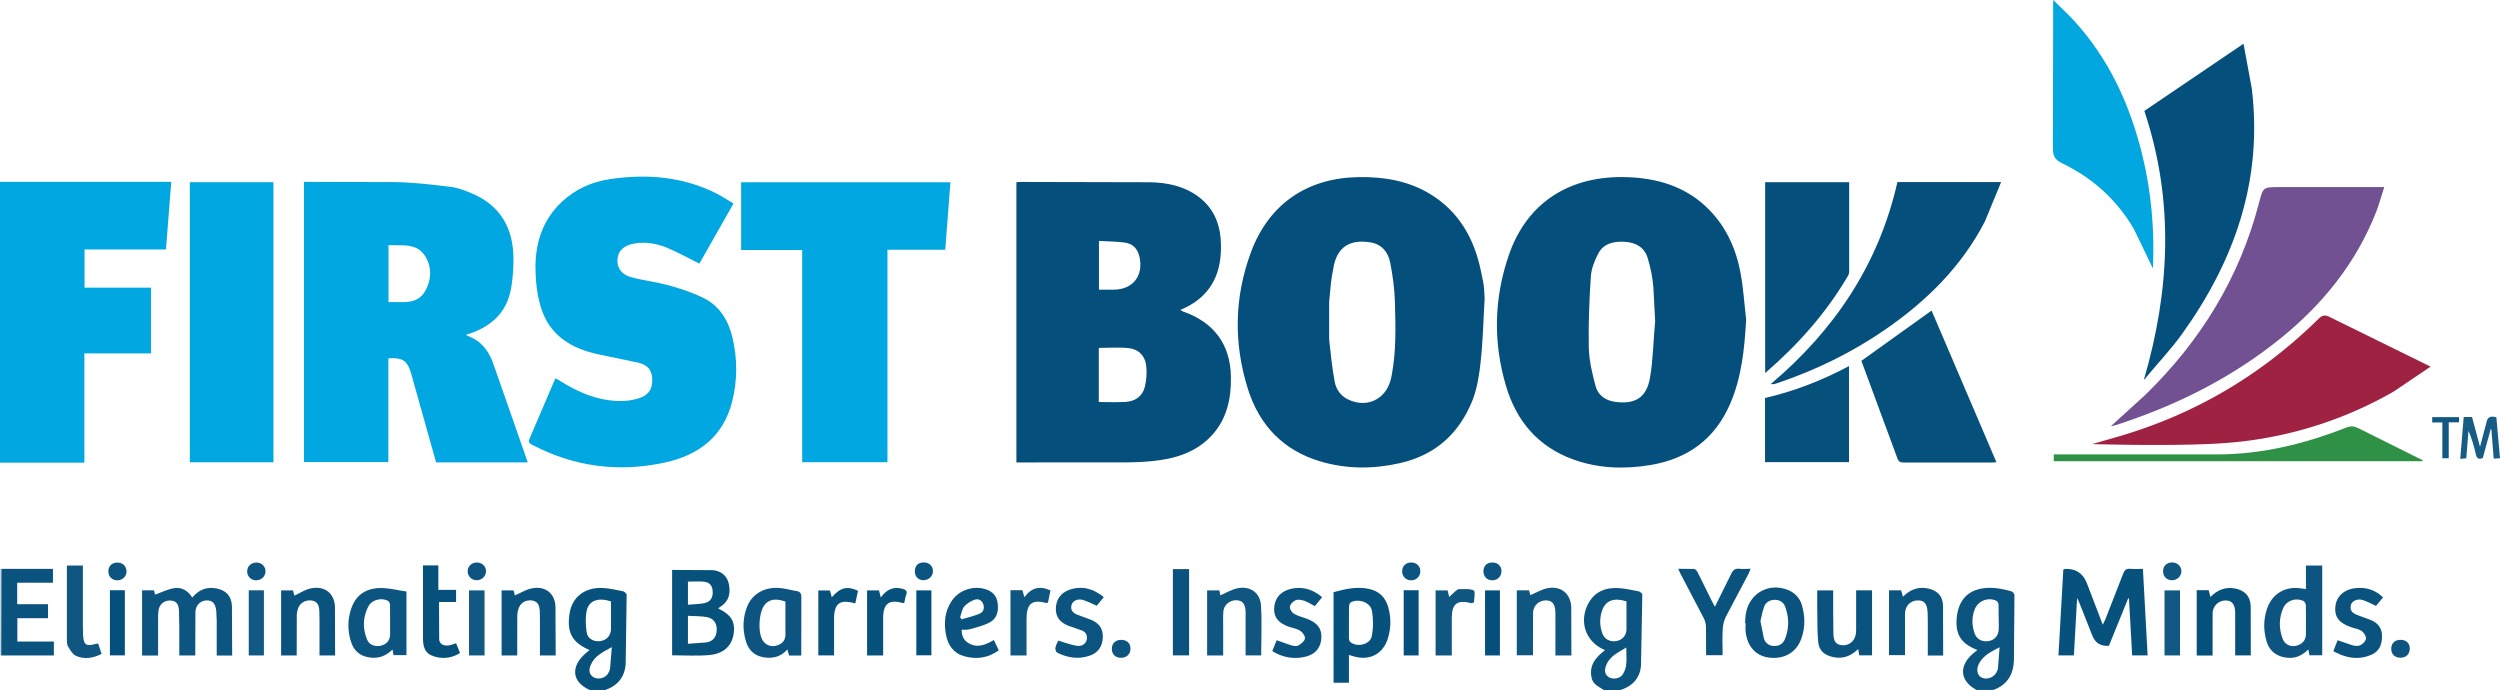 <svg xmlns="http://www.w3.org/2000/svg" viewBox="0 0 330.04 91.09" xmlns:v="https://vecta.io/nano"><path d="M0 24.01h22.61l-.7 8.92H11.16v5.05h8.78v8.67h-8.8v14.43H0V24.01z" fill="#01a7e0"/><path d="M211.72 91.09c-.61-.43-1.38-.69-1.59-1.56-.28-1.16.09-2.11.88-2.93.27-.28.58-.52.88-.78-2.59-1.06-3.52-3.81-2.14-6.26.78-1.38 2.06-1.93 3.54-1.93 1.01 0 2.02.25 3.02.43.2.04.5.3.5.45l-.17 9.25c-.08 1.69-1.08 2.82-2.72 3.33h-2.2zm3-11.69c-1.66-.54-2.74-.13-3.21 1.18-.35.99-.33 2 .01 2.99.27.78.98 1.18 1.79 1.07s1.38-.69 1.41-1.53V79.4zm-.01 6.08c-1.12.67-2.21 1.17-2.67 2.36-.22.57-.25 1.15.33 1.54.53.36 1.48.22 1.84-.33a3 3 0 0 0 .47-1.3c.08-.7.02-1.41.02-2.28z" fill="#0c5480"/><path d="M260.95 91.09c-2.22-1.19-2.4-3.16-.45-4.83l.55-.45c-2.07-.8-2.86-1.95-2.75-3.97.12-2.15 1.09-3.56 2.86-4.04 1.49-.4 2.96-.13 4.41.28a.67.67 0 0 1 .37.49l-.07 8.55c-.05 1.87-.85 3.3-2.72 3.96h-2.2zm2.9-9.63l-.01-1.65c-.01-.18-.16-.44-.31-.51a2.12 2.12 0 0 0-2.85 1.18c-.38 1.01-.36 2.06-.02 3.08.26.8.97 1.19 1.79 1.08.83-.11 1.36-.67 1.41-1.53.03-.55 0-1.1 0-1.65zm.13 3.99c-1.2.61-2.21 1.13-2.75 2.22-.37.75-.18 1.52.39 1.78.68.32 1.59 0 1.95-.7.08-.16.17-.34.19-.51l.22-2.8z" fill="#0b547f"/><path d="M77.86 91.09c-2.27-1-2.57-2.92-.75-4.66.22-.21.47-.4.71-.61-2.31-1.02-3.01-2.31-2.63-4.83.32-2.12 1.97-3.46 4.3-3.37.93.03 1.86.26 2.77.44.19.04.47.31.47.48l-.13 9.01c-.07 1.74-1.01 2.96-2.7 3.54h-2.04zm2.81-11.69c-1.64-.55-2.9-.15-3.2 1.17-.21.93-.16 1.96-.02 2.92.12.84.96 1.26 1.79 1.15s1.41-.72 1.42-1.6V79.4zm.1 6.03c-1.24.67-2.29 1.19-2.78 2.35-.25.58-.29 1.19.33 1.61.52.35 1.46.18 1.85-.33.18-.24.34-.55.37-.84l.23-2.78z" fill="#07517d"/><path d="M0 75.07c.07 0 .13.02.2.03L.17 86.54H.01V75.07z" fill="#bfd2dd"/><path d="M134.18 61.06v-37c.13-.02.23-.04.33-.04l17.22.04c2.3.03 4.55.48 6.46 1.89 2.54 1.88 3.15 4.59 2.97 7.53-.21 3.53-1.96 6.04-5.33 7.43.14.09.24.17.34.21 4.06 1.41 6.25 4.32 6.33 8.57.06 3.1-.6 5.99-2.96 8.23-1.8 1.71-4.04 2.49-6.43 2.83-1.39.2-2.81.28-4.22.29l-13.76.01h-.94zm10.88-7.99c1.23 0 2.44.07 3.63-.02s2.13-.76 2.43-1.92c.24-.91.3-1.91.2-2.84-.14-1.3-1-2.19-2.29-2.33-1.3-.14-2.64-.03-3.97-.03v7.14zm.02-21.26v6.43H147c2.54 0 3.97-1.81 3.44-4.29-.23-1.06-.84-1.77-1.9-1.92-1.13-.16-2.28-.15-3.46-.22z" fill="#054f7c"/><path d="M40.15 24.01l12.09.03c2.4.06 4.8.33 7.18.62.94.11 1.88.46 2.77.83 3.63 1.5 5.43 4.31 5.58 8.16a22 22 0 0 1-.28 4.29c-.49 3.05-2.36 4.98-5.23 6.01l-.78.26 1.09.51c1.32.75 2.08 1.96 2.57 3.35l3.75 10.72.78 2.25h-12.1l-1.58-5.63-1.72-6.11c-.49-1.7-1.14-2.13-3-1.98V61H40.13V24.01zM51.3 39.89c1.79-.08 3.75.4 4.82-1.45.87-1.5.92-3.25-.05-4.71-1.13-1.7-3.04-1.26-4.78-1.38v7.54z" fill="#01a7e0"/><path d="M195.99 39.57c-.24 3.59-.24 9.82-1.56 13.18-1.75 4.45-4.91 7.33-9.62 8.39-3.51.8-7.02.8-10.48-.22-4.91-1.45-8.07-4.77-9.58-9.55-1.91-6.04-1.81-12.14.4-18.09 2.36-6.35 7.43-9.8 14.21-9.9 3.3-.05 6.47.46 9.35 2.18 3.88 2.32 5.9 5.92 6.79 10.19.44 2.14.4 1.69.5 3.81zm-20.52 5.27c.19 1.84.39 3.68.72 5.5.18 1.02.76 1.89 1.75 2.38 2.41 1.19 4.93.07 5.63-2.5.06-.23.12-.46.16-.69.61-3.21.51-6.46.42-9.7-.05-1.74-.29-3.49-.63-5.2-.28-1.38-1.12-2.4-2.65-2.64-2.6-.41-4.29.57-4.8 3.17-.47 2.4-.33 2.21-.6 4.65m55.05 2.39c-.22 3.83-.58 7.58-2.12 11.13-2 4.61-5.55 7.22-10.45 8.05-3.51.59-7 .48-10.38-.77-4.56-1.69-7.38-5.05-8.74-9.61-1.73-5.8-1.61-11.63.37-17.35 2.38-6.91 8.03-10.55 15.7-10.26 3.82.15 7.33 1.15 10.22 3.8 2.6 2.4 4.03 5.45 4.66 8.86.38 2.02.5 4.09.74 6.14zm-12.25-4.31c-.11-1.29-.37-2.59-.75-3.83-.44-1.44-1.6-2.06-3.06-2.14-1.41-.07-2.74.2-3.45 1.53-.49.93-.92 1.99-.99 3.02-.21 3.15-.34 6.32-.27 9.47.04 1.67.45 3.35.88 4.99.33 1.27 1.34 1.96 2.65 2.13 2.6.33 4.08-.57 4.54-3.15.43-2.43.44-5.04.69-7.5" fill="#054f7c"/><path d="M73.38 49.95c1.89 1.19 3.84 2.26 6.05 2.72 1.61.33 3.22.42 4.82-.06 1.27-.38 1.84-1.12 1.86-2.31.02-1.3-.45-2.06-1.79-2.41l-5.3-1.11c-3.68-.77-6.57-2.58-7.66-6.36-.48-1.66-.67-3.45-.67-5.18.01-3.29 1-6.28 3.5-8.61 1.8-1.68 3.97-2.64 6.37-2.99 4.87-.71 9.61-.33 14.08 1.93.74.38 1.43.85 2.19 1.3l-4.5 7.93c-1.44-.71-2.78-1.47-4.19-2.06-1.38-.58-2.85-.85-4.37-.6-1.32.22-2.12.89-2.24 1.95-.14 1.14.41 2.11 1.71 2.48 1.68.47 3.44.65 5.12 1.12 1.6.45 3.21.97 4.67 1.73 2.04 1.06 3.15 2.96 3.67 5.15.66 2.79.66 5.61-.03 8.39-1.16 4.63-4.37 7.11-8.86 8.09-6.08 1.33-11.91.6-17.45-2.28-.37-.19-.69-.32-.45-.86l3.33-7.78c.03-.07.09-.12.15-.2zm24.46-16.96v-8.93h27.63l-.68 8.91h-7.63v28.05H105.9V33h-8.06zM36.1 61.03H25.06V24.05H36.1v36.98z" fill="#01a7e0"/><path d="M278.66 56.27l4.53-4.12c7.31-7.1 12.47-15.48 15.04-25.38.54-2.07.52-2.07 2.67-2.07h13.86c-.38 1.17-.66 2.22-1.05 3.23-2.66 6.8-7.09 12.28-12.74 16.82-6.46 5.2-13.76 8.82-21.62 11.36-.17.05-.35.08-.68.16z" fill="#715192"/><path d="M283.09 14.64l13.09-8.87 1.09 5.91c1.47 12.07-2.24 22.7-9.19 32.39-1.43 1.99-3.13 3.79-4.7 5.68-.1.12-.15.28-.34.35 3.44-11.83 4-23.6.05-35.45z" fill="#054f7c"/><path d="M320.88 48.4l-4.84 3.27a52.19 52.19 0 0 1-19.81 6.58c-2.62.32-5.27.41-7.91.46-4.03.07-8.07.02-12.13-.08l3.3-.95c10.19-2.94 19.04-8.15 26.59-15.59.53-.52.88-.54 1.52-.22l13.28 6.53z" fill="#a02243"/><path d="M250.48 24.04h13.7l-2.15 5.21c-3.06 5.92-7.67 10.47-13.11 14.23-4.44 3.07-9.24 5.4-14.35 7.12-.12.04-.25.09-.37.11-.13.02-.26 0-.44 0 8.43-7.13 14.27-15.82 16.73-26.68z" fill="#054f7c"/><path d="M284.22 35.44l-2.51-5.2c-2.25-3.85-5.45-6.75-9.47-8.68-.96-.46-1.23-.98-1.22-2l.03-18.53V0c1.01.99 1.89 1.79 2.69 2.66 4.65 5.06 7.42 11.09 9.05 17.68 1.24 5.01 1.66 10.1 1.43 15.11z" fill="#02a7e0"/><path d="M244.12 24.06v11.82c0 .17-.06.36-.14.51-2.87 4.9-6.58 9.08-10.95 12.86v-25.2h11.1z" fill="#044f7c"/><path d="M245.74 47.63L255 41l8.56 20.02-.56.04h-11.64c-.43 0-.7-.07-.87-.54l-4.76-12.89zm-1.64.69v12.69h-11.09v-8.47c3.85-.88 7.52-2.32 11.09-4.21z" fill="#06507c"/><path d="M319.81 60.89h-48.68v-.9h.84 20.52c6.01.03 11.72-1.37 17.27-3.55.57-.22 1-.2 1.54.07l8.55 4.26c-.01.04-.02.07-.03.11z" fill="#2e9145"/><path d="M272.39 75.19l.2-.08q2.14-.11 2.91 1.88l2.1 5.48.33-.68 2.36-6.05c.19-.5.43-.7.97-.65.51.05 1.04.01 1.64.01l.62 11.42h-2.04l-.42-7.5c-.03-.01-.07-.03-.1-.04l-2.55 6.28q-1.61.1-2.17-1.31l-1.73-4.36c-.06-.16-.14-.3-.3-.65l-.42 7.58h-2.04l.64-11.31z" fill="#07517d"/><path d="M18.74 77.93h1.59l.14.57c.85-.3 1.69-.73 2.57-.86.95-.14 1.78.33 2.34 1.25.85-1.02 1.89-1.46 3.19-1.21 1.23.24 1.99.96 2.05 2.33l.03 6.53h-2.04v-4.56l-.06-1.33c-.11-.99-.5-1.4-1.26-1.39-.8.01-1.47.64-1.49 1.52l-.02 4.71v1.04h-2.11v-3.67l-.04-2.27c-.06-.91-.41-1.28-1.14-1.31-.73-.04-1.39.43-1.54 1.18-.09.46-.08.94-.08 1.41v4.67h-2.11v-8.59z" fill="#0c5580"/><path d="M88.73 75.24l5.34.03c1.07.07 1.94.72 2.16 1.87.24 1.21-.01 2.29-1.17 2.99-.09.05-.16.13-.24.2 1.68.8 2.26 1.73 2.04 3.3-.23 1.62-1.31 2.68-3.24 2.85-1.6.14-3.23.03-4.89.03V75.24zm2.09 9.75l2.43-.18c.9-.14 1.34-.73 1.37-1.64.03-.88-.4-1.53-1.3-1.7-.8-.15-1.64-.12-2.5-.17v3.68zm0-8.22v3.06c.76-.07 1.49-.06 2.18-.21.84-.19 1.15-.75 1.08-1.64-.06-.79-.54-1.16-1.28-1.2-.64-.04-1.29 0-1.98 0zm85.23 1.41c1.54-.43 3.09-.78 4.7-.43 1.28.28 2.13 1.08 2.5 2.34.4 1.36.4 2.73 0 4.1-.6 2.11-2.4 3.08-4.51 2.47l-.66-.2v1.85 1.82h-2.03V78.17zm2.03 3.92v2.12c0 .19.07.44.2.55.86.72 2.59.33 2.81-.77.22-1.09.22-2.29.02-3.38-.21-1.11-1.72-1.63-2.76-1.12-.15.07-.25.36-.26.56l-.01 2.04z" fill="#07517d"/><path d="M304.88 86.5l-.14-.76c-.75.71-1.52 1.14-2.52 1.11-1.49-.05-2.59-.79-3-2.19-.42-1.44-.42-2.89.07-4.32.67-1.95 2.39-2.97 4.43-2.67l.7.1v-3.11h2.15v11.85h-1.68zm-.45-4.56l-.02-2.04c-.01-.21-.18-.5-.35-.58-.99-.44-2.18-.05-2.62.92-.6 1.34-.61 2.75-.08 4.12.28.72.99 1.05 1.73.9.8-.16 1.31-.71 1.33-1.51v-1.81z" fill="#0d5580"/><path d="M.16 86.54L.19 75.1h6.8v1.83H2.27v2.83h4.07v1.85H2.29v3.08h4.82v1.84H.16z" fill="#0a537f"/><path d="M105.79 86.54h-1.61l-.24-.8c-.71.8-1.55 1.12-2.55 1.09-1.43-.05-2.48-.74-2.89-2.1-.49-1.57-.46-3.15.15-4.68.65-1.62 2.25-2.56 4.18-2.43.78.05 1.54.28 2.31.4.5.08.66.33.65.85l-.01 7.67zm-2.11-7.12c-1.31-.46-2.17-.3-2.76.47-.75.97-.89 3.61-.23 4.65a1.58 1.58 0 0 0 1.84.68c.72-.21 1.16-.65 1.16-1.46v-4.34z" fill="#0d5580"/><path d="M53.66 78.1v8.39h-1.71l-.13-.74c-.79.76-1.63 1.13-2.65 1.08-1.37-.07-2.35-.71-2.79-2a6.81 6.81 0 0 1 .09-4.75c.66-1.69 2.05-2.44 3.76-2.45 1.13 0 2.25.29 3.44.46zm-2.16 3.77l-.01-2.03c0-.19-.14-.46-.29-.53-.88-.43-2.1-.13-2.55.72-.76 1.43-.79 2.95-.17 4.44.28.67 1.06.94 1.8.77.77-.18 1.2-.7 1.22-1.49v-1.88z" fill="#0c5580"/><path d="M207.44 86.53h-2.1v-4.57-1.1c-.04-1.1-.39-1.57-1.2-1.6-.93-.03-1.73.66-1.75 1.63l-.01 3.77v1.85h-2.14v-8.58h1.62l.17.64c.77-.32 1.49-.77 2.27-.92 1.75-.34 3.06.7 3.13 2.52l.02 6.36zm-45.97 0h-2.11v-8.59h1.62l.13.65c.76-.32 1.48-.77 2.26-.93 1.66-.34 2.99.57 3.1 2.26.14 2.18.03 4.38.03 6.6h-2.06v-3.76-2.04c-.05-1.03-.44-1.47-1.25-1.48-.88 0-1.64.65-1.69 1.53-.05.7-.01 1.41-.02 2.12v3.63z" fill="#0f5681"/><path d="M230.37 82.26c.05-.49.05-1 .16-1.48.56-2.58 3.14-3.9 5.58-2.86a3.01 3.01 0 0 1 1.79 2.06c.4 1.39.41 2.79-.04 4.17-.62 1.92-2.21 2.89-4.26 2.67-1.77-.19-2.95-1.48-3.15-3.46-.04-.36 0-.73 0-1.1h-.07zm2.04-.24l.44 2.21a1.38 1.38 0 0 0 1.32 1.05c.7.03 1.22-.29 1.48-.94.56-1.39.53-2.8.04-4.19-.21-.62-.7-.96-1.38-.96-.67 0-1.19.31-1.42.92-.23.63-.34 1.3-.49 1.91z" fill="#0a537f"/><path d="M256.54 86.54h-2.04v-4.4l-.02-1.26c-.06-1.17-.43-1.62-1.28-1.62-.98 0-1.7.72-1.71 1.76v4.63.84h-2.11v-8.56h1.6l.24.85c.91-.92 1.94-1.33 3.17-1.12 1.27.22 2.08.96 2.12 2.25l.02 6.63z" fill="#0b547f"/><path d="M245.04 77.93h2.1v8.58h-1.69l-.14-.83c-.98.95-2.05 1.34-3.32 1.06-1.15-.26-1.86-.85-1.96-2.04-.14-1.56-.1-3.13-.13-4.7v-2.06h2.11v3.02l.03 2.75c.05 1.01.35 1.37 1.09 1.46.81.1 1.56-.38 1.8-1.19.09-.29.11-.62.11-.93v-5.11zm-171.71 8.6h-2.05v-4.72l-.02-1.1c-.04-.62-.14-1.22-.87-1.4-.7-.18-1.48.11-1.81.76-.19.38-.29.84-.29 1.27l-.01 5.19h-2.06v-8.59h1.58l.17.66c.74-.31 1.47-.78 2.27-.93 1.7-.34 3 .63 3.09 2.36l.03 6.5zm-29.1 0h-2.05v-4.64l-.02-1.18c-.03-.62-.14-1.22-.87-1.4-.72-.18-1.53.15-1.86.83a2.9 2.9 0 0 0-.25 1.12l-.01 5.27h-2.06v-8.59h1.57l.19.69c.69-.31 1.36-.77 2.11-.94 1.82-.4 3.15.56 3.24 2.42l.02 6.42z" fill="#0b537f"/><path d="M226.4 80.09l2.12-4.28c.26-.58.56-.79 1.17-.72.44.05.88 0 1.42 0l-.25.61-3 5.68a4.31 4.31 0 0 0-.43 1.69c-.07 1.12-.02 2.24-.02 3.43h-2.18l-.01-3.73c-.01-.37-.11-.77-.27-1.11l-3.12-5.96-.28-.61 2.08.02c.19.02.41.28.51.49l1.84 3.72.41.77z" fill="#0a537f"/><path d="M290 77.92h1.58l.23.89c.89-.9 1.92-1.34 3.15-1.14 1.34.22 2.13 1.02 2.17 2.37l.01 6.48h-2.06v-2.59-3.06c-.01-1.09-.44-1.61-1.28-1.6-.93.01-1.69.74-1.7 1.7v4.94.63H290v-8.61z" fill="#06507c"/><path d="M131.2 84.48l.65 1.37c-1.39 1.02-2.93 1.23-4.53.79-1.43-.39-2.18-1.45-2.44-2.88-.29-1.57-.15-3.07.76-4.43.98-1.46 2.92-2.09 4.58-1.51.83.29 1.35.86 1.48 1.76.15 1.03-.05 2.02-.97 2.55-.81.46-1.78.67-2.7.94-.32.09-.67.05-1.07.07-.02.74.24 1.35.85 1.73 1.18.74 2.29.27 3.4-.38zm-4.45-3l.19.28c.8-.24 1.63-.42 2.4-.75.48-.21.66-.71.46-1.26-.2-.54-.66-.74-1.13-.58-.51.18-1.03.49-1.37.89-.31.37-.38.94-.55 1.42z" fill="#0b537f"/><path d="M139.7 84.57c.87.25 1.63.55 2.42.68.75.13 1.28-.29 1.36-.88.08-.58-.18-.96-.71-1.16l-1.7-.59c-1.18-.47-1.69-1.17-1.68-2.29.02-1.18.67-2.1 1.81-2.48 1.66-.56 3.12-.15 4.52.98l-.94 1.14c-.67-.29-1.25-.61-1.86-.78-.7-.19-1.34.16-1.47.72-.17.72.28 1.06.87 1.28l1.76.65c1.09.47 1.55 1.22 1.51 2.32-.04 1.17-.62 2.01-1.7 2.39-1.49.52-2.94.3-4.33-.39-.15-.08-.27-.45-.23-.65.06-.35.26-.67.38-.95z" fill="#0b547f"/><path d="M167.96 85.94l.58-1.42 1.85.65c.32.09.74.18.99.05.37-.2.82-.56.89-.92.06-.3-.3-.81-.62-1.02-.42-.28-.97-.36-1.46-.53-1.46-.51-2.06-1.3-1.97-2.55.1-1.33.94-2.22 2.4-2.5 1.46-.27 2.72.14 3.92 1.14l-.96 1.18c-.48-.25-.91-.53-1.39-.7-.35-.12-.81-.21-1.13-.08-.33.13-.71.51-.77.84-.05.28.24.76.52.93.5.31 1.11.45 1.67.66 1.47.55 2.06 1.35 1.95 2.66-.11 1.33-.94 2.19-2.45 2.44a5.54 5.54 0 0 1-4-.82zm146.64-7.07l-.93 1.12c-.62-.28-1.16-.59-1.75-.77-.72-.22-1.42.11-1.56.66-.19.76.28 1.1.89 1.33l1.76.65c.87.39 1.43 1.01 1.45 2.04.03 1.12-.31 2.04-1.37 2.52-1.73.77-3.39.46-5.05-.46l.56-1.44 1.93.66c.34.09.77.14 1.06 0 .33-.16.71-.53.75-.85s-.25-.78-.53-1c-.33-.26-.81-.33-1.23-.47-1.76-.57-2.42-1.38-2.27-2.8.15-1.37 1.17-2.3 2.83-2.43 1.3-.1 2.47.27 3.46 1.24z" fill="#0b537f"/><path d="M60.21 84.92l.52 1.28a3.98 3.98 0 0 1-3.65.37c-1.12-.42-1.24-1.43-1.24-2.47v-9.46h2.03v3.23h2.34v1.6h-2.25l.02 4.89c.03.69.61.93 1.27.84.31-.04.6-.17.97-.28z" fill="#06507c"/><path d="M10.94 74.66v7.98l.03 1.25c.09 1.27.4 1.47 1.67 1.11.07-.02.15-.02.32-.04l.45 1.36c-1.11.58-2.26.76-3.39.26-.44-.2-.75-.75-1.02-1.2-.16-.27-.17-.66-.17-1v-9.72h2.11z" fill="#0f5681"/><path d="M154.84 75.13h2.14v5.72 5.67h-2.14V75.13z" fill="#0a537f"/><path d="M133.4 77.92h1.58l.25.92c.93-1.26 2.06-1.55 3.45-.89l-.33 1.59c-.1.04-.15.08-.19.07-1.9-.51-2.63.05-2.64 2.05v4.87h-2.12v-8.61zm58.27 8.61h-2.15v-8.59h1.59l.2.87.89-.82c.12-.1.28-.21.41-.21.66.01 1.4-.1 1.95.17.23.11.04 1.06.04 1.55-.23.1-.28.15-.32.14-1.89-.51-2.62.03-2.62 1.96v4.94z" fill="#0f5681"/><path d="M112.9 79.66c-2.03-.59-2.79 0-2.79 2.03v4.83h-2.08v-8.57h1.54l.24.9c1.14-1.3 2.01-1.52 3.46-.86l-.36 1.68zm3.68 6.87h-2.11v-8.59h1.57l.24.94c.69-.97 1.53-1.45 2.71-1.19.56.12.87.29.62.92-.12.31-.15.65-.22.96-.09.02-.14.06-.18.05-1.82-.54-2.62.05-2.62 1.97v4.95z" fill="#07517d"/><path d="M34.84 86.53h-2v-8.6h2v8.6zm29.13-8.59v8.59h-2.05v-8.59h2.05zm221.78 8.59v-8.59h2.05v8.59h-2.05z" fill="#115882"/><path d="M325.24 55.05h1.11l1.05 3.94.83-3.14c.14-.8.53-.98 1.33-.76l.48 5.41-.83.05-.31-3.87c-.03 0-.06-.02-.09-.02l-1.04 3.81c-.58.23-.81.03-.93-.54-.23-1.03-.53-2.05-.96-3.06l-.29 3.63-.8.08.46-5.52z" fill="#165c85"/><path d="M185.31 77.92h1.97v8.61h-1.97v-8.61zm-170.8 0h1.97v8.6h-1.97v-8.6zm106.46 8.59v-8.57h1.99v8.57h-1.99zm77.04.02h-1.96v-8.59h1.96v8.59z" fill="#044f7c"/><path d="M323.27,55.75v4.75h-.84v-4.73h-1.34v-.7h3.54v.68h-1.36Z" fill="#115882"/><path d="M148.01 84.47c.74 0 1.22.44 1.23 1.12.02.73-.47 1.23-1.2 1.25-.77.01-1.25-.43-1.26-1.17-.01-.72.48-1.2 1.23-1.2zm170.12 1.16c0 .73-.5 1.21-1.24 1.2-.76-.01-1.23-.48-1.21-1.22.02-.73.51-1.16 1.28-1.14.73.02 1.18.46 1.17 1.17zM33.88 74.26c.69.02 1.2.55 1.17 1.21s-.58 1.15-1.26 1.14c-.68-.02-1.19-.55-1.16-1.22.02-.67.56-1.14 1.25-1.12z" fill="#0d5580"/><path d="M287.98,75.38c.02.64-.52,1.19-1.19,1.22-.69.03-1.21-.45-1.23-1.14-.02-.7.45-1.19,1.16-1.21.69-.02,1.24.47,1.26,1.12Z" fill="#0f5681"/><path d="M62.95,76.6c-.67.01-1.21-.51-1.21-1.17,0-.67.51-1.17,1.2-1.17.7,0,1.22.49,1.22,1.15,0,.65-.53,1.18-1.2,1.19Z" fill="#0d5580"/><path d="M121.94 76.6c-.69 0-1.17-.48-1.16-1.19 0-.73.44-1.16 1.18-1.16.7 0 1.22.5 1.2 1.16-.01.66-.54 1.17-1.22 1.18zm65.56-1.17c0 .67-.53 1.18-1.21 1.18a1.16 1.16 0 0 1-1.18-1.19c0-.69.49-1.16 1.2-1.16.7 0 1.2.49 1.19 1.17zm-170.8-.04c.02.67-.48 1.19-1.17 1.22-.69.02-1.2-.46-1.22-1.14-.02-.7.44-1.18 1.15-1.2s1.21.44 1.23 1.12zm181.51.05c-.01.67-.54 1.17-1.21 1.17-.68 0-1.17-.51-1.16-1.2 0-.71.48-1.16 1.2-1.15.71.01 1.19.49 1.18 1.18z" fill="#0c5580"/></svg>